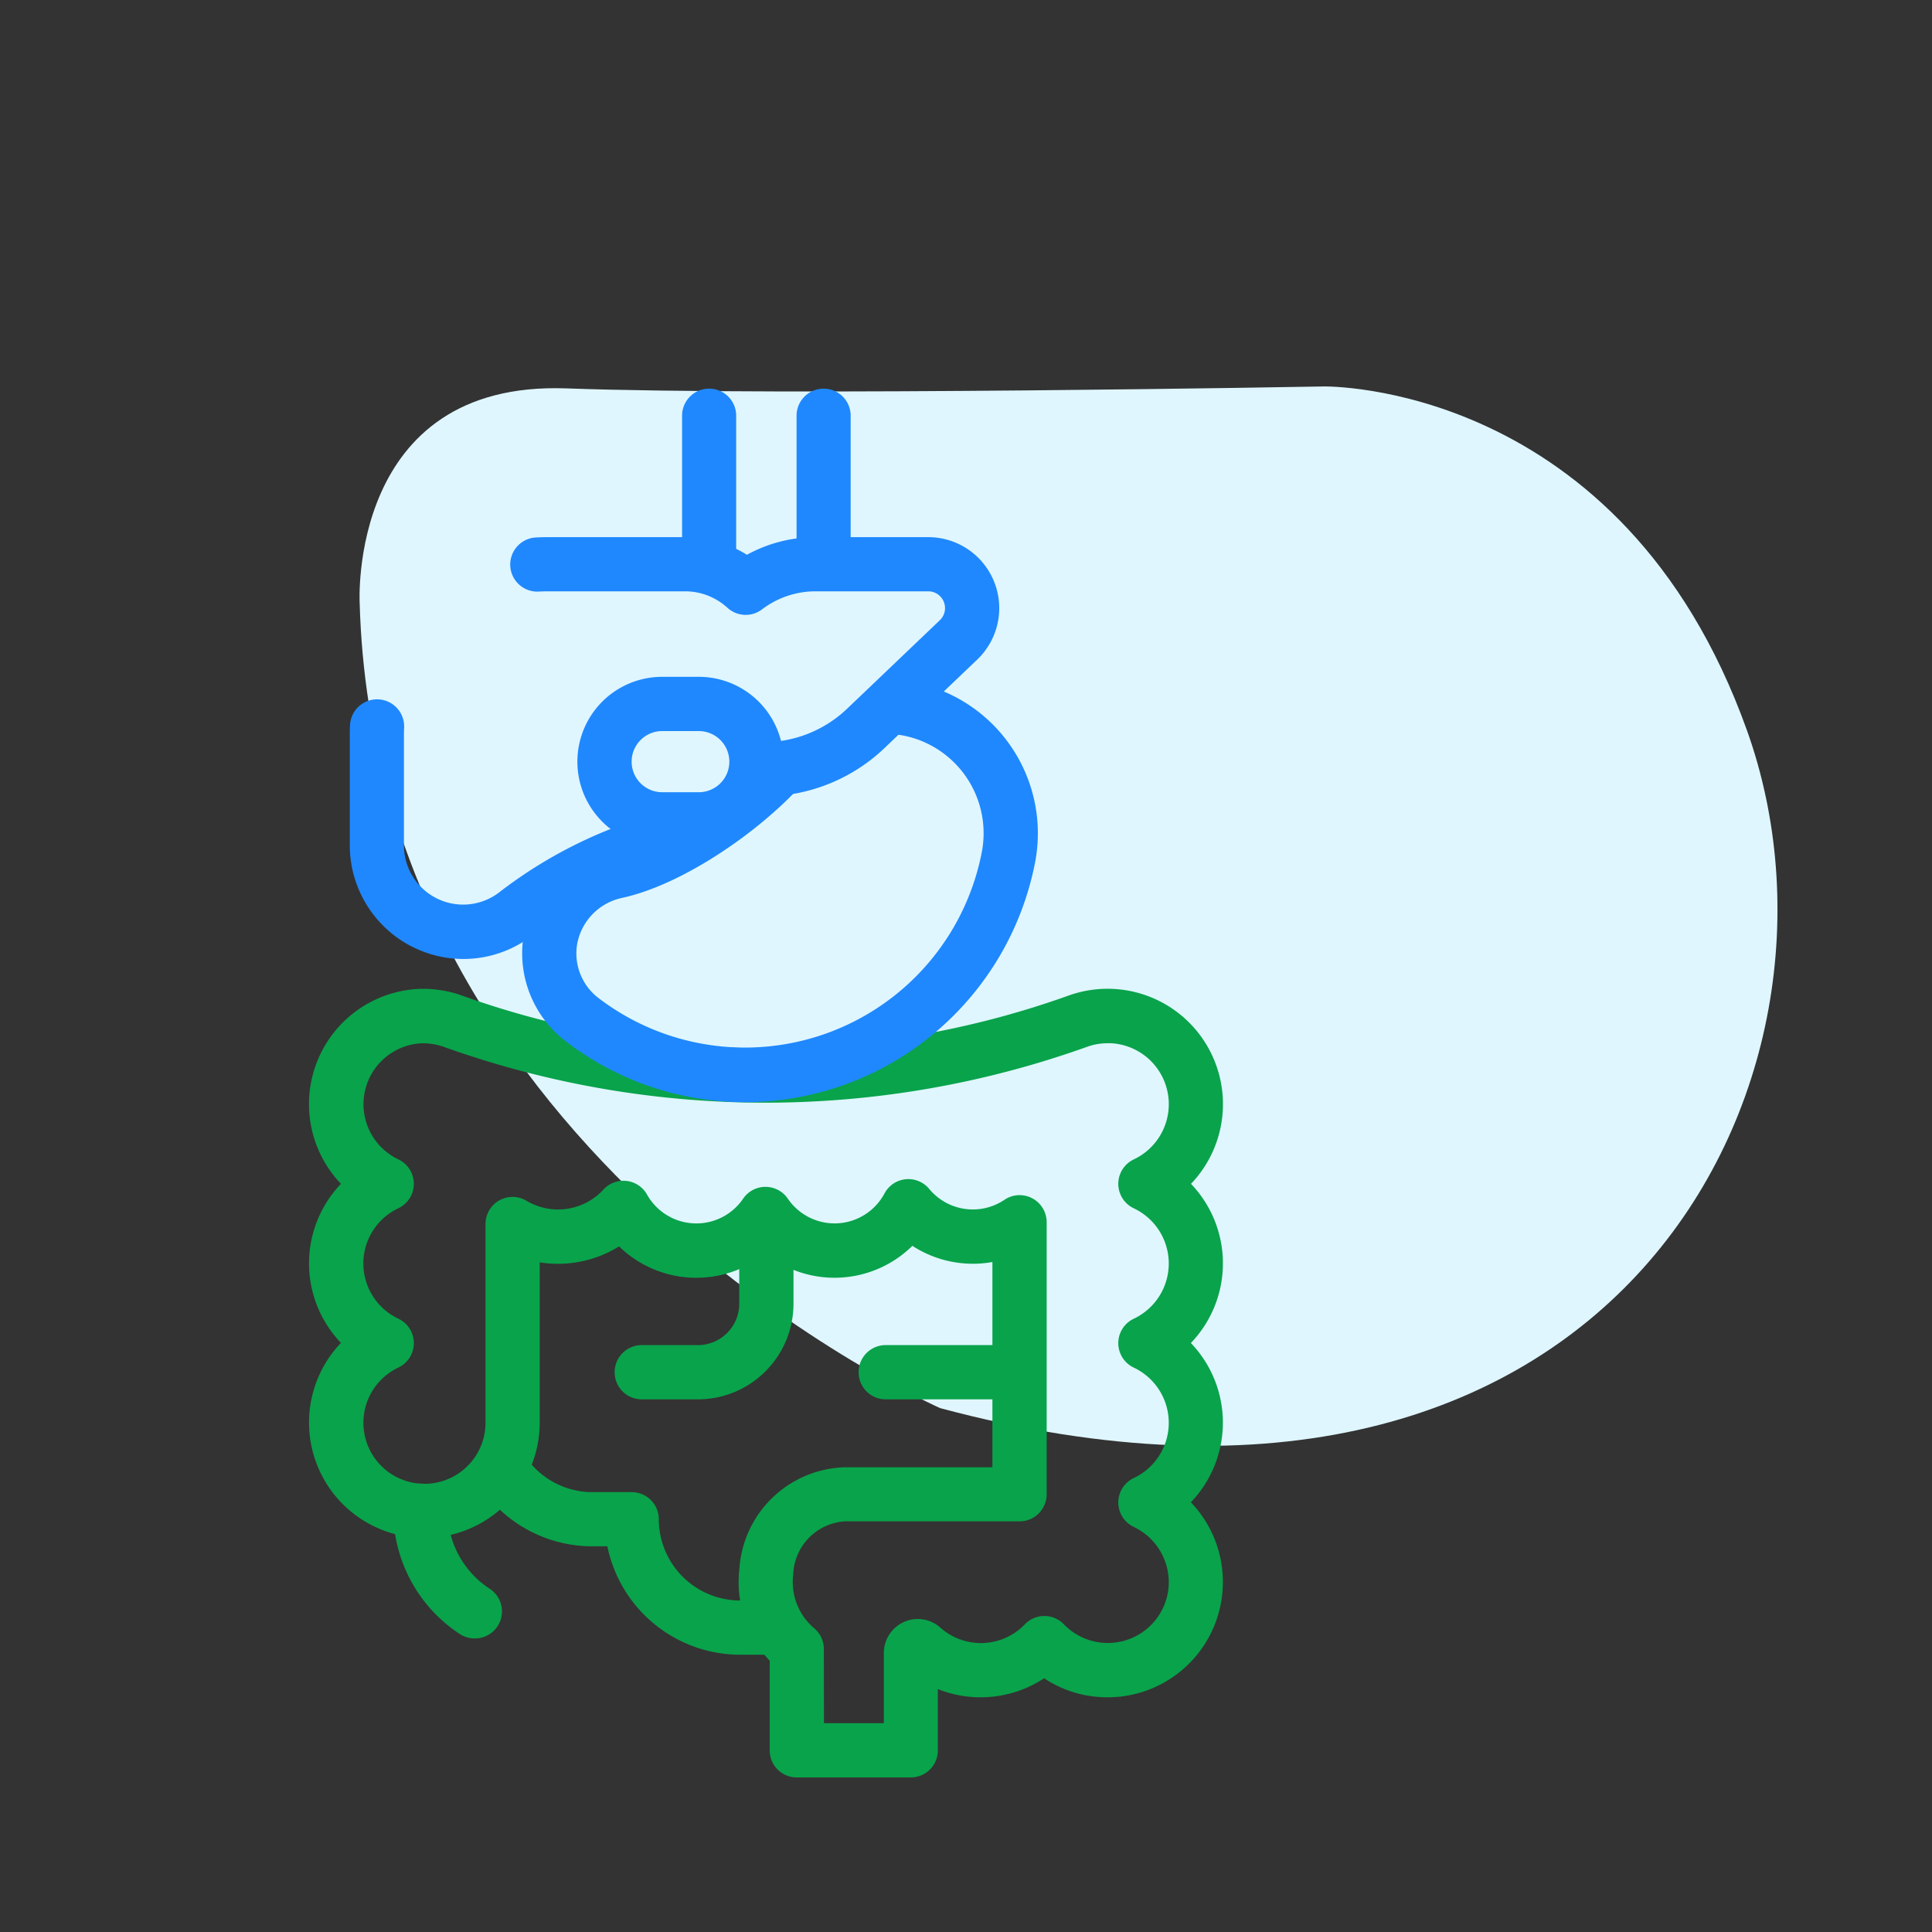 <svg xmlns="http://www.w3.org/2000/svg" width="100" height="100" viewBox="0 0 100 100">
  <rect x="0" y="0" width="100" height="100" fill="#333333" stroke="none"/>
  <g id="gastroenteerology" transform="translate(-34 -162)">
    <rect id="Rectangle_169341" data-name="Rectangle 169341" width="100" height="100" transform="translate(34 162)" fill="none"/>
    <g id="bariatrics" transform="translate(-460 -310)">
      <rect id="Rectangle_169330" data-name="Rectangle 169330" width="84" height="84" transform="translate(502 480)" fill="none"/>
      <path id="iconbgshape" d="M-701.179-725.511s-.617-11.521,10.7-11.11,39.194-.1,39.194-.1,15.43-.308,21.912,17.8-6.893,44.441-41.766,35.079C-671.14-683.848-700.356-696.706-701.179-725.511Z" transform="translate(1213.795 1228.724)" fill="#dff6ff"/>
      <g id="Group_160577" data-name="Group 160577" transform="translate(502 492)">
        <rect id="Rectangle_169331" data-name="Rectangle 169331" width="72" height="72" transform="translate(0 0)" fill="none"/>
      </g>
      <g id="digestive-system" transform="translate(422.467 492.116)">
        <path id="Path_190730" data-name="Path 190730" d="M118.681,262.078h-5.908a1.4,1.4,0,0,1-1.4-1.4v-4.639a5.977,5.977,0,0,1-1.569-4.762,5.631,5.631,0,0,1,5.472-5.253H122.9V235.4a5.753,5.753,0,0,1-4.143-.838,5.737,5.737,0,0,1-7.606.4,5.732,5.732,0,0,1-7.576-.371,5.994,5.994,0,0,1-4.107.826v8.3a5.97,5.97,0,1,1-10.287-4.131,5.953,5.953,0,0,1,0-8.233,5.971,5.971,0,0,1,3.865-10.08q.2-.015.407-.015a6.055,6.055,0,0,1,2.088.385,46.572,46.572,0,0,0,31.367-.058,5.972,5.972,0,0,1,6.271,9.769,5.953,5.953,0,0,1-.007,8.239,5.953,5.953,0,0,1,0,8.243,5.967,5.967,0,0,1-3.719,10.065c-.2.019-.393.028-.592.029a5.912,5.912,0,0,1-3.286-.984,5.973,5.973,0,0,1-5.5.558v3.168A1.4,1.4,0,0,1,118.681,262.078Zm-4.5-2.808h3.1v-3.637a1.761,1.761,0,0,1,.717-1.415,1.754,1.754,0,0,1,2.206.105,3.154,3.154,0,0,0,4.374-.169,1.4,1.4,0,0,1,2.023,0A3.158,3.158,0,0,0,132,252.4a3.17,3.17,0,0,0-1.778-3.286,1.4,1.4,0,0,1,0-2.536,3.16,3.16,0,0,0,0-5.71,1.4,1.4,0,0,1,0-2.536,3.16,3.16,0,0,0,0-5.71,1.4,1.4,0,0,1,0-2.536,3.159,3.159,0,0,0-1.19-6.01l-.163,0a3.15,3.15,0,0,0-1.024.169,49.385,49.385,0,0,1-33.257.049,3.282,3.282,0,0,0-1.131-.217q-.1,0-.2.007a3.159,3.159,0,0,0-1.111,6,1.4,1.4,0,0,1,0,2.536,3.16,3.16,0,0,0,0,5.71,1.4,1.4,0,0,1,0,2.536,3.16,3.16,0,1,0,4.517,2.855V233.437a1.4,1.4,0,0,1,2.124-1.205,3.191,3.191,0,0,0,3.981-.583,1.4,1.4,0,0,1,2.256.261,2.928,2.928,0,0,0,4.971.214,1.4,1.4,0,0,1,2.318,0,2.928,2.928,0,0,0,5-.271,1.4,1.4,0,0,1,2.318-.234,2.929,2.929,0,0,0,3.888.563,1.4,1.4,0,0,1,2.189,1.164v14.076a1.4,1.4,0,0,1-1.4,1.4h-9.037a2.859,2.859,0,0,0-2.682,2.762,3.13,3.13,0,0,0,1.093,2.778,1.4,1.4,0,0,1,.494,1.069Z" transform="translate(0 -190.194)" fill="#09a34b"/>
        <path id="Path_190731" data-name="Path 190731" d="M122.76,411.683a1.4,1.4,0,0,1-.77-.231,7.617,7.617,0,0,1-3.441-6.379,1.4,1.4,0,1,1,2.808,0,4.817,4.817,0,0,0,2.177,4.034,1.4,1.4,0,0,1-.773,2.577Z" transform="translate(-26.661 -346.994)" fill="#09a34b"/>
        <path id="Path_190732" data-name="Path 190732" d="M163.82,399.015h-1.87a7.029,7.029,0,0,1-6.876-5.613h-.757a6.982,6.982,0,0,1-5.956-3.3,1.4,1.4,0,0,1,2.382-1.487,4.19,4.19,0,0,0,3.574,1.984h2.02a1.4,1.4,0,0,1,1.4,1.4,4.214,4.214,0,0,0,4.209,4.209h1.87a1.4,1.4,0,1,1,0,2.808Z" transform="translate(-52.105 -333.482)" fill="#09a34b"/>
        <path id="Path_190733" data-name="Path 190733" d="M204.513,314.916H201.6a1.4,1.4,0,0,1,0-2.808h2.908a2.141,2.141,0,0,0,2.138-2.138V306.9a1.4,1.4,0,1,1,2.808,0v3.073A4.952,4.952,0,0,1,204.513,314.916Z" transform="translate(-96.85 -262.602)" fill="#09a34b"/>
        <path id="Line_7" data-name="Line 7" d="M-2.036-7.192H-8.6A1.4,1.4,0,0,1-10-8.6,1.4,1.4,0,0,1-8.6-10h6.56a1.4,1.4,0,0,1,1.4,1.4A1.4,1.4,0,0,1-2.036-7.192Z" transform="translate(125.975 59.506)" fill="#09a34b"/>
        <path id="Path_190734" data-name="Path 190734" d="M108.411,76.6a5.889,5.889,0,0,1-5.88-5.879V65q0-.255.012-.507a1.4,1.4,0,1,1,2.8.138q-.009.183-.009.369v5.72a3.064,3.064,0,0,0,4.939,2.424,23.729,23.729,0,0,1,9.274-4.359,4.464,4.464,0,0,0,3.066-2.483,1.577,1.577,0,0,1,1.324-.923,6.26,6.26,0,0,0,4.341-1.739l4.789-4.57a.868.868,0,0,0-.6-1.5h-5.838a4.572,4.572,0,0,0-2.755.93,1.4,1.4,0,0,1-1.8-.081,3.235,3.235,0,0,0-2.188-.849h-7.13q-.22,0-.437.013a1.4,1.4,0,0,1-.163-2.8q.3-.017.6-.017h7.13a6.036,6.036,0,0,1,3.2.912,7.4,7.4,0,0,1,3.545-.912h5.838A3.676,3.676,0,0,1,135.01,61.1l-4.789,4.57a9.051,9.051,0,0,1-5.414,2.475,7.3,7.3,0,0,1-4.641,3.379A20.9,20.9,0,0,0,112,75.365,5.847,5.847,0,0,1,108.411,76.6Z" transform="translate(-12.893 -47.079)" fill="#1f88fe"/>
        <path id="Path_190735" data-name="Path 190735" d="M190.821,106.241h1.891a4.391,4.391,0,1,1,0,8.782h-1.891a4.391,4.391,0,1,1,0-8.782Zm1.891,5.974a1.583,1.583,0,1,0,0-3.166h-1.891a1.583,1.583,0,1,0,0,3.166Z" transform="translate(-85.012 -91.325)" fill="#1f88fe"/>
        <path id="Line_8" data-name="Line 8" d="M-8.6.347a1.4,1.4,0,0,1-1.4-1.4V-8.6A1.4,1.4,0,0,1-8.6-10a1.4,1.4,0,0,1,1.4,1.4v7.539A1.4,1.4,0,0,1-8.6.347Z" transform="translate(122.763 10)" fill="#1f88fe"/>
        <path id="Path_190736" data-name="Path 190736" d="M177.607,129.148a15.231,15.231,0,0,1-9.31-3.181,5.728,5.728,0,0,1,2.358-10.139c2.517-.549,5.972-2.977,7.73-4.912a1.4,1.4,0,0,1,2.078,1.888c-2.064,2.273-5.994,5.066-9.21,5.768a2.994,2.994,0,0,0-2.322,2.349,2.905,2.905,0,0,0,1.078,2.821,12.487,12.487,0,0,0,19.864-7.567,5.155,5.155,0,0,0-3.179-5.746,5.062,5.062,0,0,0-1.637-.347,1.4,1.4,0,0,1,.119-2.805,7.852,7.852,0,0,1,2.535.535,7.97,7.97,0,0,1,4.922,8.887,15.337,15.337,0,0,1-15.025,12.45Z" transform="translate(-67.517 -92.214)" fill="#1f88fe"/>
        <path id="Line_9" data-name="Line 9" d="M-8.6.592A1.4,1.4,0,0,1-10-.812V-8.6A1.4,1.4,0,0,1-8.6-10a1.4,1.4,0,0,1,1.4,1.4V-.812A1.4,1.4,0,0,1-8.6.592Z" transform="translate(116.837 10)" fill="#1f88fe"/>
        <path id="Line_10" data-name="Line 10" transform="translate(93.599 11.707)"/>
      </g>
    </g>
  </g>
</svg>
